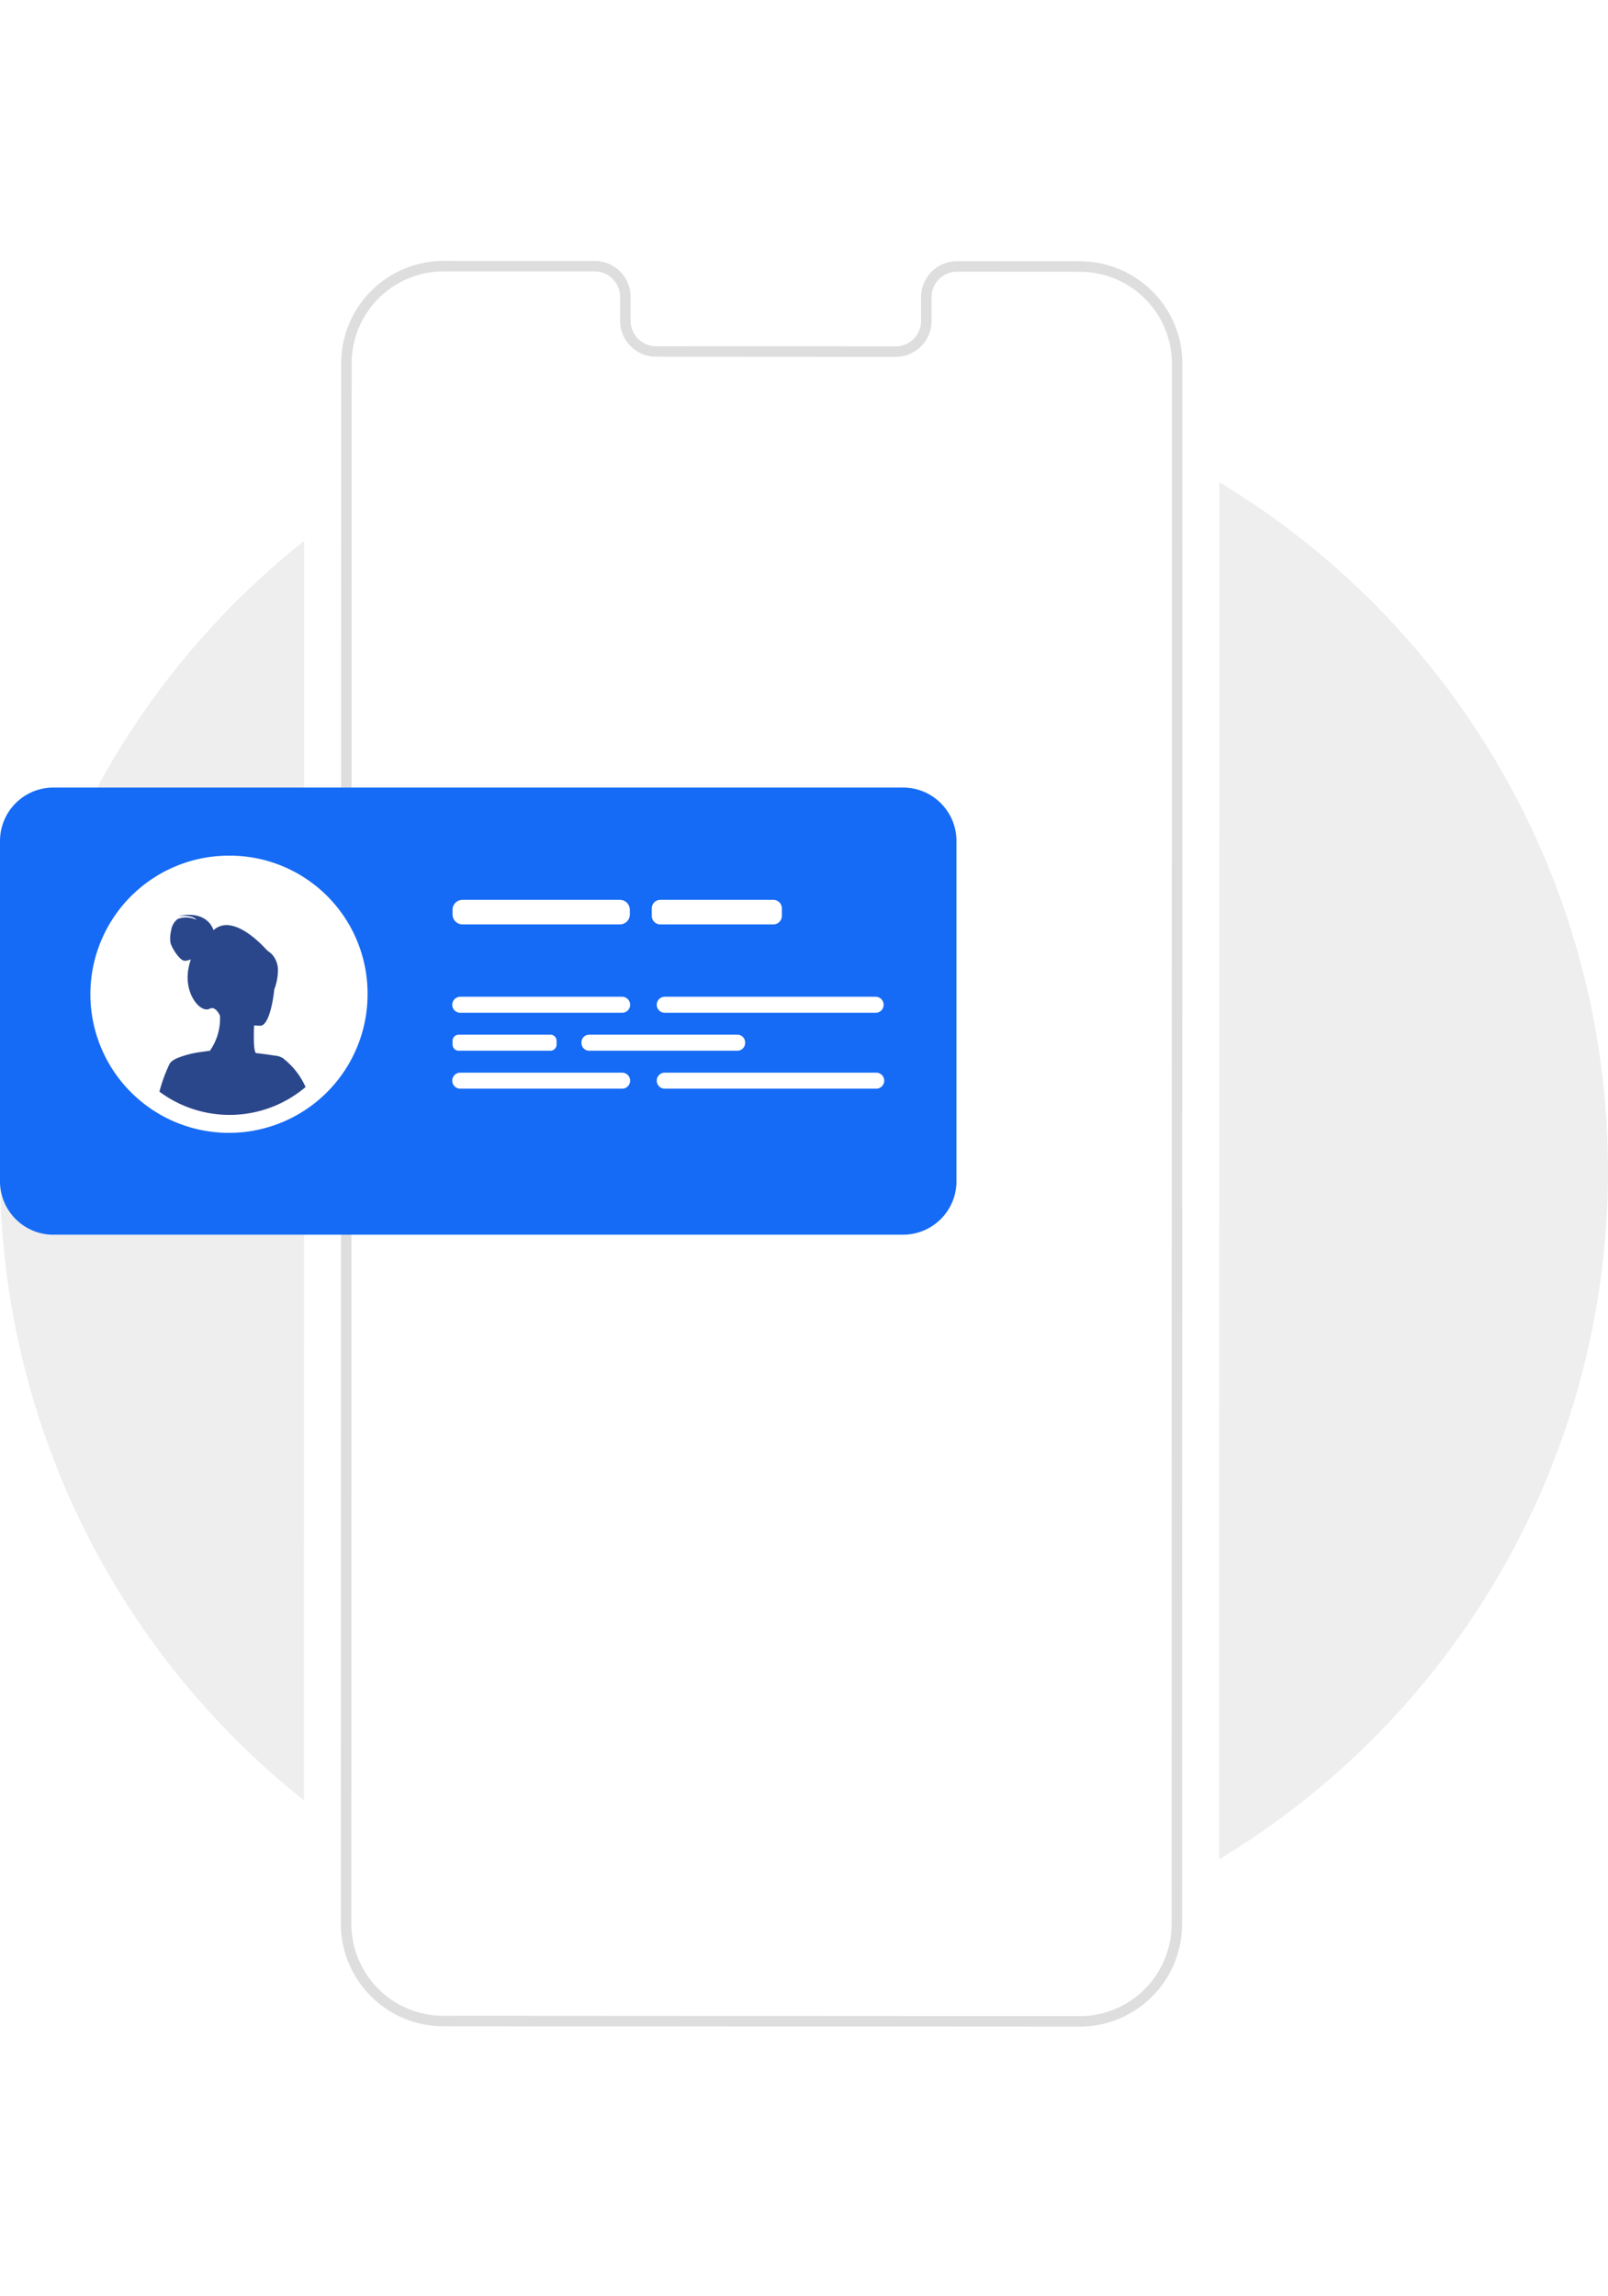 <svg xmlns="http://www.w3.org/2000/svg" xmlns:xlink="http://www.w3.org/1999/xlink" width="153.46" height="219.072" viewBox="0 0 153.46 219.072">
  <defs>
    <clipPath id="clip-path">
      <path id="Path_52585" data-name="Path 52585" d="M0,119.2a76.73,76.73,0,1,0,76.73-76.73A76.73,76.73,0,0,0,0,119.2" transform="translate(0 -42.474)" fill="#eee"/>
    </clipPath>
    <clipPath id="clip-path-2">
      <rect id="Rectangle_5981" data-name="Rectangle 5981" width="137.637" height="219.072" transform="translate(-21 -20)" fill="none"/>
    </clipPath>
    <filter id="Path_53670" x="11" y="2" width="123.377" height="215.072" filterUnits="userSpaceOnUse">
      <feOffset input="SourceAlpha"/>
      <feGaussianBlur stdDeviation="6" result="blur"/>
      <feFlood flood-opacity="0.129"/>
      <feComposite operator="in" in2="blur"/>
      <feComposite in="SourceGraphic"/>
    </filter>
    <clipPath id="clip-path-3">
      <rect id="Rectangle_4196" data-name="Rectangle 4196" width="91.278" height="42.668" fill="none"/>
    </clipPath>
  </defs>
  <g id="job_integration" data-name="job integration" transform="translate(-607 -1898.817)">
    <g id="Group_18112" data-name="Group 18112" transform="translate(607 1891.322)">
      <g id="Group_16144" data-name="Group 16144" transform="translate(0 42.474)" clip-path="url(#clip-path)">
        <rect id="Rectangle_4173" data-name="Rectangle 4173" width="153.46" height="153.459" transform="translate(0 0)" fill="#eee"/>
      </g>
    </g>
    <g id="Group_18100" data-name="Group 18100" transform="translate(636 1918.817)">
      <g id="Group_18099" data-name="Group 18099" clip-path="url(#clip-path-2)">
        <g transform="matrix(1, 0, 0, 1, -29, -20)" filter="url(#Path_53670)">
          <path id="Path_53670-2" data-name="Path 53670" d="M74.086,179.072l-60.841-.036A13.253,13.253,0,0,1,0,165.78L.03,13.251A13.253,13.253,0,0,1,13.291,0L74.132.036A13.254,13.254,0,0,1,87.377,13.291l-.03,152.53a13.253,13.253,0,0,1-13.261,13.25" transform="translate(29 20)" fill="#fff"/>
        </g>
        <path id="Path_53671" data-name="Path 53671" d="M77.386,9.873l-11.8-.007a2.93,2.93,0,0,0-2.865,2.993V15a2.93,2.93,0,0,1-2.865,2.992l-22.993-.013a2.933,2.933,0,0,1-2.864-3v-2.14a2.933,2.933,0,0,0-2.864-3l-4.149,0L16.666,9.837a9.282,9.282,0,0,0-9.287,9.28L7.35,168a9.282,9.282,0,0,0,9.276,9.284l60.719.035a9.281,9.281,0,0,0,9.287-9.28l.03-148.88a9.282,9.282,0,0,0-9.276-9.284" transform="translate(-3.319 -4.442)" fill="#fff" stroke="#dedede" stroke-width="1"/>
      </g>
      <g id="Group_18777" data-name="Group 18777" transform="translate(-29 55.145)">
        <g id="Group_16190" data-name="Group 16190" clip-path="url(#clip-path-3)">
          <path id="Path_52597" data-name="Path 52597" d="M5.1,42.668H86.181a5.1,5.1,0,0,0,5.1-5.1V5.1a5.1,5.1,0,0,0-5.1-5.1H5.1A5.1,5.1,0,0,0,0,5.1V37.571a5.1,5.1,0,0,0,5.1,5.1" fill="#156bf5"/>
          <path id="Path_52598" data-name="Path 52598" d="M89.4,60.636A13.226,13.226,0,1,1,76.177,47.41,13.159,13.159,0,0,1,89.4,60.636" transform="translate(-54.322 -40.912)" fill="#fff"/>
          <path id="Path_52599" data-name="Path 52599" d="M122.884,102.449q-.053-.06-.1-.111a1.843,1.843,0,0,0-.916-.295c-.311-.052-.743-.114-1.356-.193,0,0-.132-.015-.2-.021l-.154-.014c-.175-.092-.221-.82-.219-1.587,0-.058,0-.115,0-.173,0-.291.012-.577.023-.835,0-.016,0-.032,0-.048.378.032.629.029.629.029.7-.056,1.145-1.945,1.3-3.472a5.149,5.149,0,0,0,.348-1.744,2.253,2.253,0,0,0-.452-1.457,1.942,1.942,0,0,0-.495-.444c-.044-.044-.089-.084-.133-.122-.655-.728-3.32-3.456-5.069-1.878-.045-.158-.614-1.929-3.372-1.349.171-.018,1.394-.133,1.748.362a2.262,2.262,0,0,0-1.789-.081,1.628,1.628,0,0,0-.614,1s0,.005,0,.008,0,0,0,.007h0a.04.04,0,0,0,0,.012c-.012.056-.026.112-.038.169,0,.008,0,.016-.005.026s0,0,0,.007v0a2.871,2.871,0,0,0-.033,1.044c.1.432.864,1.717,1.368,1.717a1.507,1.507,0,0,0,.576-.141,6.383,6.383,0,0,0-.206.748c-.536,2.521,1.139,4.436,2.007,3.961.557-.3.977.67.977.67l0,0a5.344,5.344,0,0,1-.964,3.347c-.134.015-.425.051-.788.108h0a9.146,9.146,0,0,0-2.252.563l-.023.01a2.324,2.324,0,0,0-.552.307s0,0,0,0h0a.806.806,0,0,0-.178.185.457.457,0,0,0-.058.084,15.128,15.128,0,0,0-.966,2.641,11.217,11.217,0,0,0,13.949-.437,7.017,7.017,0,0,0-1.985-2.607" transform="translate(-95.715 -76.473)" fill="#2b478b"/>
          <path id="Path_52600" data-name="Path 52600" d="M331.069,80.522H316.045a.95.95,0,0,1-.947-.947v-.452a.95.95,0,0,1,.947-.947h15.024a.95.95,0,0,1,.947.947v.452a.95.95,0,0,1-.947.947" transform="translate(-271.908 -67.461)" fill="#fff"/>
          <path id="Path_52601" data-name="Path 52601" d="M331.248,147.184H315.86a.765.765,0,1,1,0-1.529h15.389a.765.765,0,1,1,0,1.529" transform="translate(-271.905 -125.69)" fill="#fff"/>
          <path id="Path_52602" data-name="Path 52602" d="M324.437,173.592h-8.755a.587.587,0,0,1-.586-.586v-.358a.587.587,0,0,1,.586-.586h8.755a.587.587,0,0,1,.586.586v.358a.587.587,0,0,1-.586.586" transform="translate(-271.906 -148.479)" fill="#fff"/>
          <path id="Path_52603" data-name="Path 52603" d="M419.731,173.592H405.584a.737.737,0,0,1-.735-.735v-.06a.737.737,0,0,1,.735-.735h14.148a.737.737,0,0,1,.735.735v.06a.737.737,0,0,1-.735.735" transform="translate(-349.357 -148.479)" fill="#fff"/>
          <path id="Path_52604" data-name="Path 52604" d="M478.012,147.184H457.835a.765.765,0,0,1,0-1.529h20.178a.765.765,0,0,1,0,1.529" transform="translate(-394.42 -125.69)" fill="#fff"/>
          <path id="Path_52605" data-name="Path 52605" d="M331.248,200H315.86a.765.765,0,1,1,0-1.529h15.389a.765.765,0,1,1,0,1.529" transform="translate(-271.905 -171.265)" fill="#fff"/>
          <path id="Path_52606" data-name="Path 52606" d="M478.012,200H457.835a.765.765,0,0,1,0-1.529h20.178a.765.765,0,1,1,0,1.529" transform="translate(-394.42 -171.265)" fill="#fff"/>
          <path id="Path_52607" data-name="Path 52607" d="M465.415,80.522H454.624a.814.814,0,0,1-.811-.811v-.723a.814.814,0,0,1,.811-.811h10.791a.814.814,0,0,1,.811.811v.723a.814.814,0,0,1-.811.811" transform="translate(-391.609 -67.461)" fill="#fff"/>
        </g>
      </g>
    </g>
  </g>
</svg>
